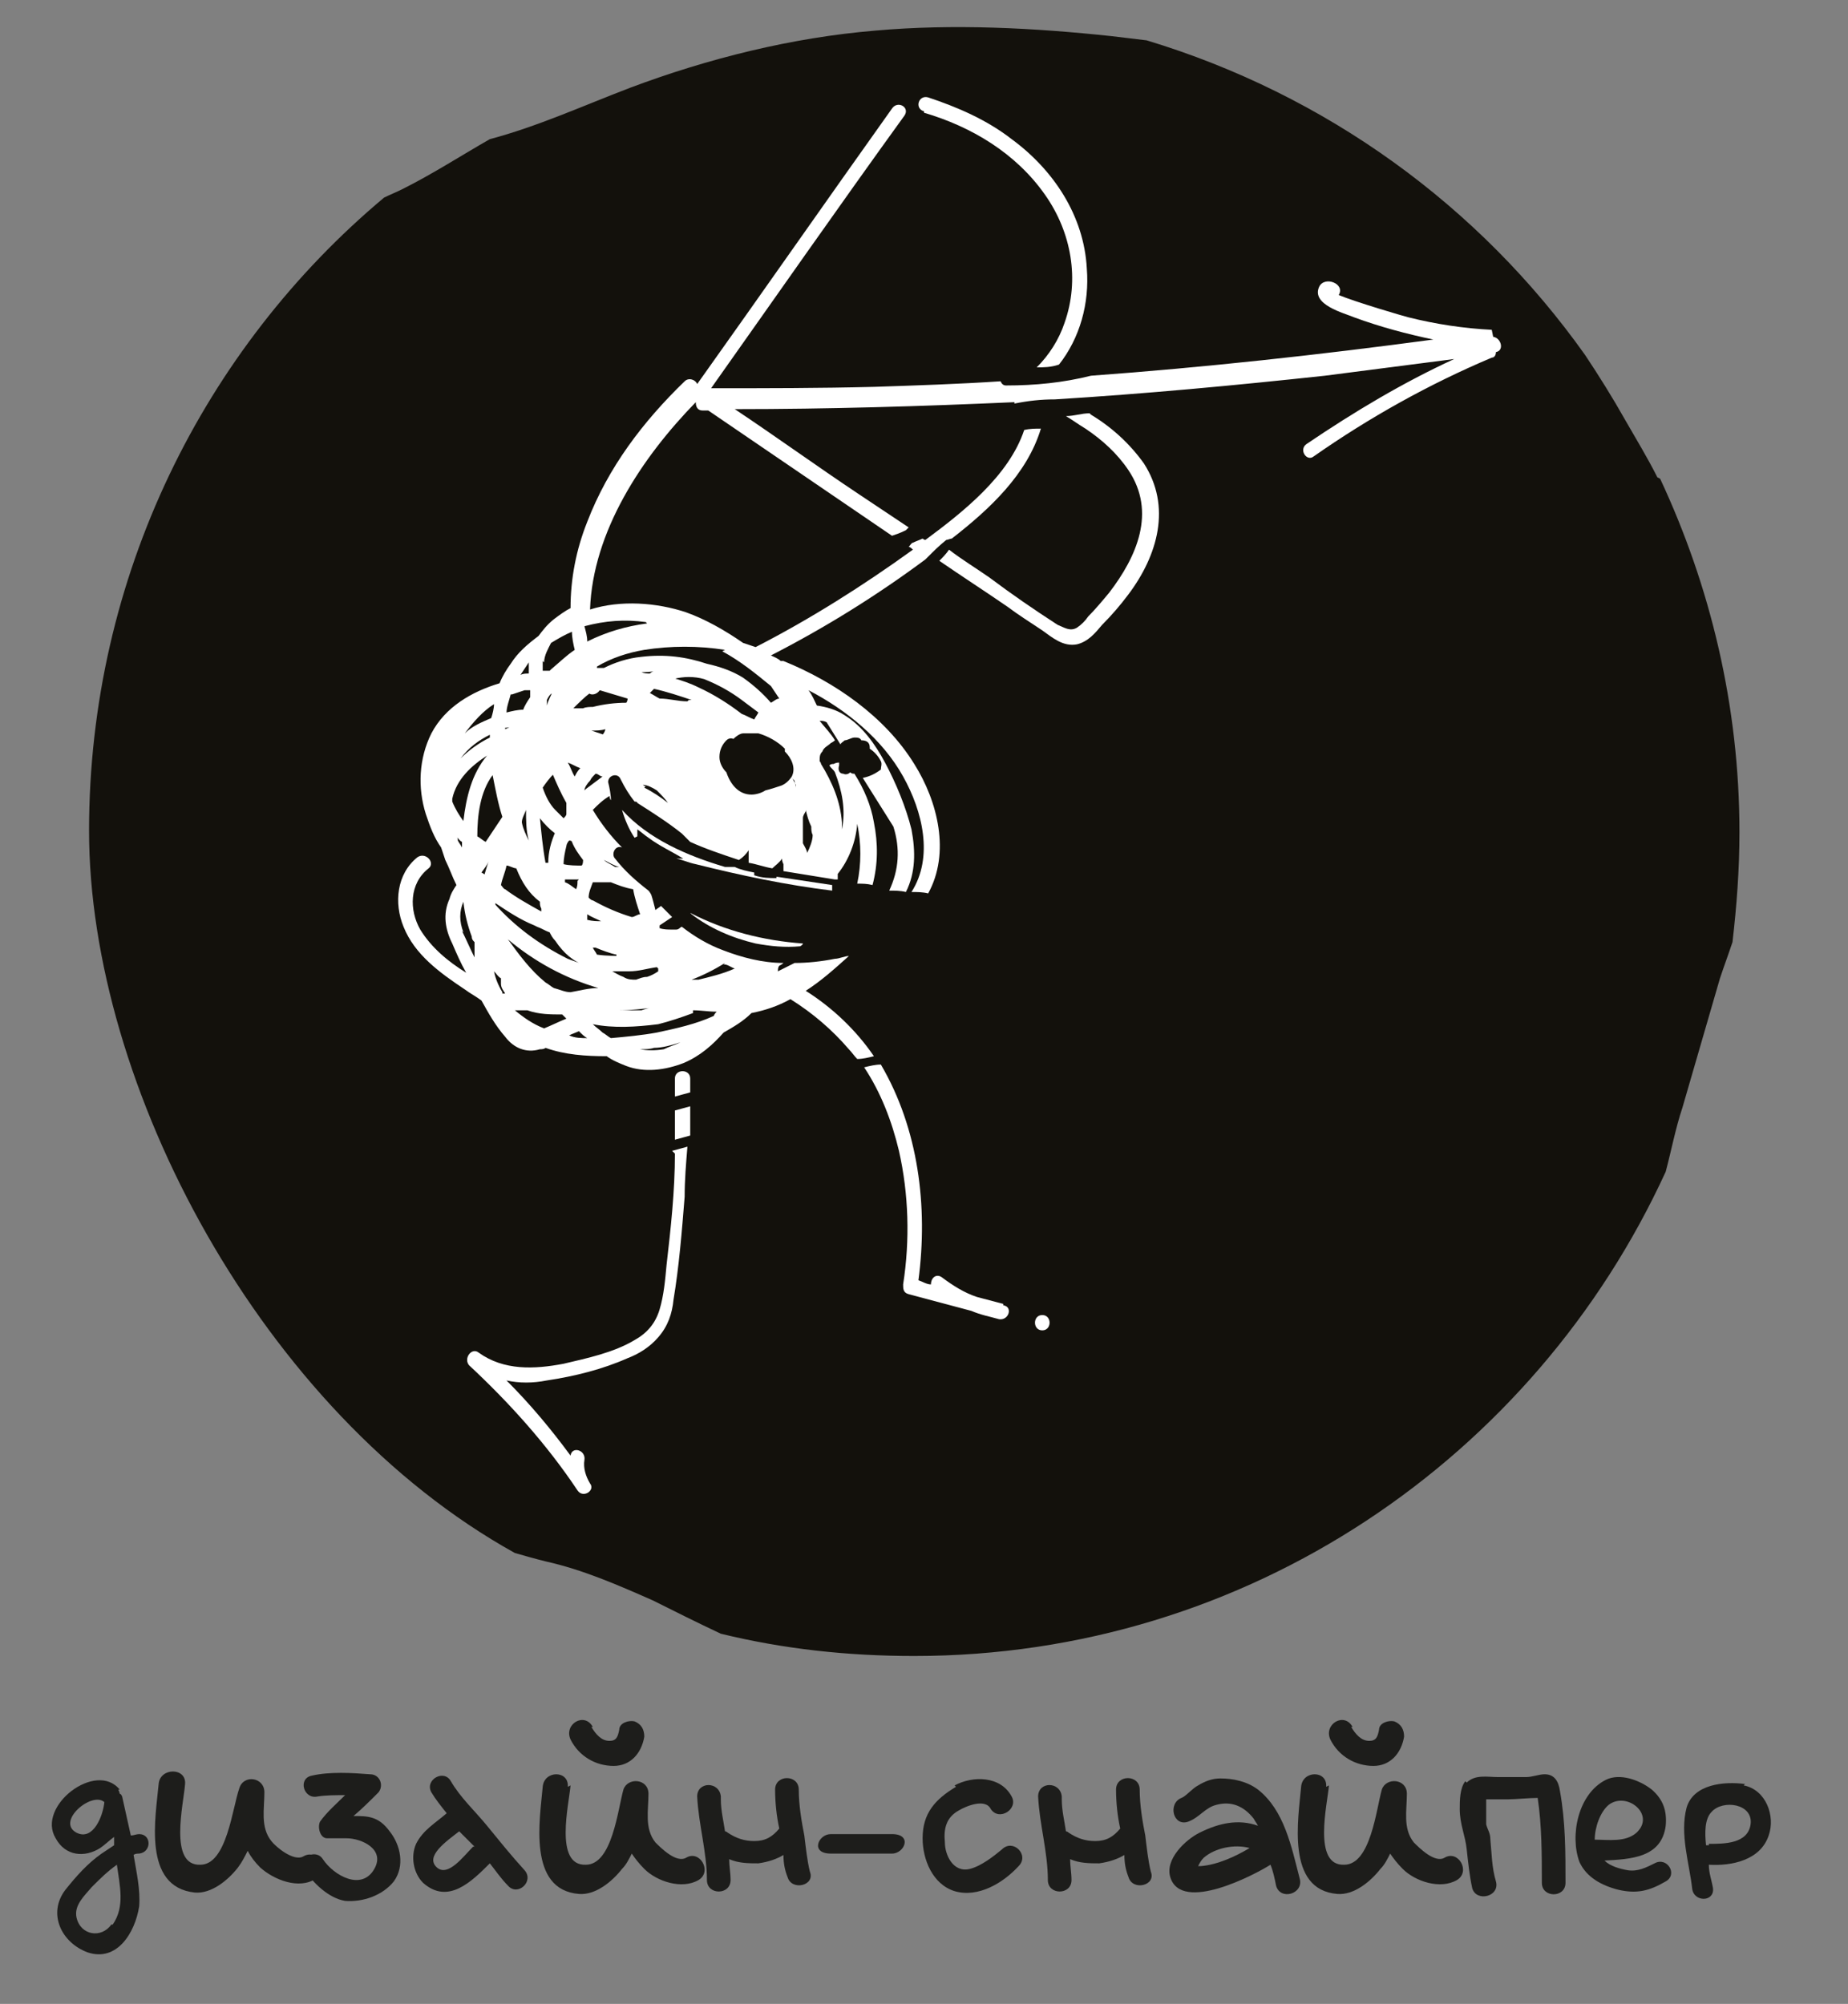 <?xml version="1.0" encoding="UTF-8"?> <svg xmlns="http://www.w3.org/2000/svg" id="Layer_1" version="1.1" viewBox="0 0 132.8 144"><rect x="0" y="0" width="132.8" height="144" fill="#808080" stroke="none"/><defs><style> .st0 { fill: #1d1d1b; } .st1 { fill: #fff; } .st2 { fill: #13110c; } </style></defs><path class="st2" d="M119.1,34.3c-.7-1.4-1.5-2.7-2.3-4.1-.9-1.6-1.9-3.2-2.9-4.7-7.6-10.7-18.6-18.7-31.5-22.6-.8-.1-1.7-.2-2.5-.3-5.6-.6-11.4-.9-17-.4-6,.5-12,2-17.6,4.1-3.4,1.3-6.7,2.8-10.1,3.7-2.1,1.2-4.1,2.5-6.3,3.6-.4.2-.9.4-1.3.6C14.7,25,6.4,41.4,6.4,59.7s12.4,41.8,30.6,51.9c.7.2,1.4.4,2.2.6,2.7.6,5.2,1.7,7.7,2.8,1.6.8,3.2,1.6,4.9,2.4,4.5,1.1,9.1,1.6,13.9,1.6,24,0,44.6-14.3,54-34.8.4-1.5.7-3.1,1.2-4.6.9-3.1,1.8-6.2,2.7-9.3.3-.9.6-1.7.9-2.6.3-2.6.5-5.2.5-7.9,0-9.1-2.1-17.7-5.7-25.4Z"></path><g><path class="st1" d="M72.1,93.7l-1.9-.5c-.9-.3-1.7-.8-2.5-1.4-.4-.3-.8,0-.8.5-.3,0-.6-.2-.9-.3.7-5.3,0-10.9-2.7-15.5-.4,0-.8.1-1.2.2,1.2,1.8,2,3.9,2.5,6,.7,3.1.8,6.4.3,9.6,0,.3,0,.6.4.7l4.5,1.2c.7.3,1.3.4,2,.6.7.1,1-.9.3-1Z"></path><path class="st1" d="M66.4,8.1c3.4,1,6.6,2.9,8.7,5.9,1.9,2.7,2.5,6.1,1.4,9.2-.4,1.2-1.1,2.3-2,3.2.5,0,1,0,1.6-.2,1.5-1.9,2.2-4.4,2-6.9-.2-3.8-2.4-7.1-5.4-9.3-1.8-1.4-3.9-2.3-6-3-.7-.2-1,.8-.3,1Z"></path><path class="st1" d="M78.3,29.7c-.6,0-1.1.2-1.7.2.5.3.9.6,1.4.9,1.2.8,2.3,1.8,3.1,3,2,3,.6,6.2-1.4,8.8-.5.6-1,1.2-1.5,1.7-.2.3-.5.6-.8.8-.5.3-.9,0-1.4-.2-1.7-1.1-3.3-2.2-4.9-3.4-1-.7-2-1.3-2.9-2-.2.3-.5.6-.7.8,1.6,1.1,3.3,2.2,4.9,3.3.8.6,1.6,1.1,2.5,1.7.7.5,1.5,1.2,2.5,1,.8-.2,1.3-.8,1.8-1.4.7-.7,1.3-1.4,1.9-2.2,2.1-2.8,3.1-6.3,1.1-9.4-1-1.4-2.3-2.6-3.8-3.5Z"></path><path class="st1" d="M107.2,23.7c-2-.1-4-.4-6-.9-.4-.1-3.8-1.1-5-1.6.5-.8-1-1.4-1.4-.6-.6,1.3,1.8,1.9,2.5,2.2,1.9.7,3.8,1.2,5.7,1.6-8.2,1.1-16.4,2-24.6,2.6-2,.5-4,.7-6.1.7-.2,0-.3-.1-.4-.3-3,.2-6.1.3-9.1.4-3.9.1-7.8.1-11.7.1,4.6-6.5,9.2-13.1,13.9-19.6.4-.6-.5-1.1-.9-.5-4.7,6.6-9.3,13.2-14,19.8-.1-.3-.6-.5-.9-.2-3,2.9-5.5,6.2-7,10.1-.8,2-1.2,4.1-1.2,6.2-.4.2-.8.5-1.2.8-.5.4-.8.8-1.1,1.2-.8.6-1.5,1.2-2,2-.3.4-.6.9-.8,1.4,0,0,0,0,0,0-2,.6-3.9,1.7-4.9,3.6-.9,1.8-1,3.9-.4,5.8.3.9.6,1.7,1.1,2.4.1.3.2.6.3.9.3.6.5,1.2.8,1.8-.2.3-.4.6-.5,1-.5,1.1-.3,2.2.2,3.2.3.7.6,1.4,1,2.1-1.3-.8-2.5-1.8-3.3-3.1-.8-1.4-.8-3.3.6-4.4.5-.4-.2-1.2-.8-.8-1.5,1.2-1.7,3.3-1,5,.8,2,2.6,3.3,4.4,4.5.4.3.8.5,1.2.8.5.9,1,1.8,1.7,2.6.6.8,1.5,1.2,2.5.9.1,0,.3,0,.4-.1,1.4.5,2.9.6,4.4.6.4.3.9.5,1.4.7,1.3.5,2.8.3,4.1-.2,1.2-.5,2.1-1.3,2.9-2.2.7-.4,1.4-.8,2-1.4,1-.2,1.9-.5,2.8-1,1.6,1,3,2.2,4.2,3.6.2.2.4.5.6.7.4,0,.8-.1,1.2-.2-1.3-1.9-3-3.5-4.9-4.7,1.1-.7,2.1-1.6,3.1-2.5-.3,0-.7.2-1,.2-1,.2-2,.3-2.9.3-.4.2-.8.4-1.2.6,0-.1,0-.3.1-.4,0,0,.2-.1.3-.2-1.5,0-3-.4-4.3-.9-1.1-.4-2.1-1-3-1.7-.1,0-.2.2-.4.2-.1,0-.2,0-.3,0-.3,0-.6,0-.9-.1,0,0,0-.1,0-.2.3-.2.6-.4.9-.6-.3-.3-.5-.5-.8-.8-.1.1-.3.2-.4.3-.1-.4-.2-.8-.3-1.1,0,0,0,0,0,0,0,0-.1-.2-.2-.3-.9-.7-1.7-1.4-2.4-2.3-.3-.3,0-1,.5-.8,0,0,0,0,0,0-.8-.8-1.5-1.7-2.1-2.7.4-.4.7-.7,1.2-1,0,0,0,.2.1.3,0-.4-.1-.9-.2-1.3,0-.5.7-.7.9-.2.3.6.6,1.1,1,1.6,0,0,.2,0,.2.1,1.1.7,2.2,1.4,3.2,2.2.2.2.4.4.6.6,1.1.5,2.3.9,3.5,1.3.3-.2.5-.4.7-.7,0,.3,0,.6,0,.9.6.1,1.1.3,1.7.4.2-.2.5-.4.7-.7,0,.1,0,.2.1.4,0,.2,0,.3,0,.5,1.2.2,2.5.4,3.7.6,0,0,.2,0,.2,0,0-.1,0-.3,0-.4,0,0,0,0,0,0,.8-1,1.3-2.3,1.4-3.6.3,1.4.3,2.9,0,4.3.4,0,.7,0,1.1.1.4-1.5.4-3,.1-4.5-.2-1.2-.7-2.4-1.4-3.5-.1,0-.2,0-.3-.1-.1.1-.3.2-.5.1-.3,0-.4-.3-.3-.6,0,0,0,0,0-.1,0,0,0,0,0-.1-.1,0-.2,0-.4.1-.1,0-.2,0-.3.1.1.2.3.3.4.5.5,1.3.8,2.7.5,4.1,0,0,0,.1,0,.2,0-.2,0-.4,0-.7-.1-1.5-.7-2.9-1.5-4.2,0,0,0,0,0,0,0,0,0-.1-.1-.2,0,0,0,0,0,0,0,0,0,0,0,0,0,0,0,0,0,0,0-.3,0-.5.2-.7.1-.3.4-.4.6-.6,0,0,.2-.1.3-.2,0,0,0,0,0,0-.3-.5-.7-.9-1.1-1.4,0,0,0,0,0,0,.2,0,.3,0,.5.1l1,1.6c0-.1.2-.2.3-.3.2,0,.5-.2.7-.2.2,0,.4,0,.5.2,0,0,0,0,0,0,.3,0,.6.1.6.5,0,0,0,0,0,.1.3.2.6.5.8.9.1.2,0,.4,0,.6-.4.3-.8.5-1.3.6,0,0,0,0,0,0l2.2,3.5c.5,1.6.4,3.1-.3,4.6.4,0,.8,0,1.2.1.7-1.4.7-2.9.4-4.5-.4-1.6-1.1-3.3-1.9-4.8-.7-1.3-1.6-2.6-2.9-3.4-.6-.4-1.3-.6-2-.7-.2-.4-.3-.7-.6-1.1,2.7,1.4,5.3,3.5,6.8,6.2,1.4,2.5,2.2,5.8.6,8.3.4,0,.8,0,1.2.1,1.6-2.9.7-6.6-1-9.3-2.1-3.4-5.7-5.9-9.4-7.4,0,0-.1,0-.2,0-.2-.2-.5-.3-.7-.4,3.9-2,7.6-4.3,11.1-6.9,0,0,0,0,0,0,0,0,.1-.1.2-.2.4-.4.8-.8,1.3-1.2.1,0,.3-.1.4-.1,2.7-2.1,5.4-4.6,6.4-7.9-.4,0-.8,0-1.2.1-1.1,3.3-4.4,5.9-7.1,7.9,0,0-.1,0-.2-.1-.2.1-.5.2-.7.3-.1,0-.2.2-.3.3.1,0,.2.1.3.2-3.6,2.6-7.4,5-11.3,7-.3-.1-.6-.2-.9-.3-1.3-.9-2.7-1.7-4.1-2.2-2.1-.7-4.7-.9-6.9-.2.2-5.6,3.7-10.9,7.6-14.9,0,.3.1.6.5.6.1,0,.3,0,.4,0,4.4,3,8.8,6,13.2,9,.3-.1.6-.2,1-.4,0,0,.1-.1.2-.2-1.2-.8-2.4-1.6-3.6-2.4-3-2-5.9-4.1-8.9-6.1,6.7,0,13.4-.2,20.1-.5,0,0,0,0,0,.1,1-.2,1.9-.3,2.9-.3,0,0,0,0,0,0,6.5-.4,12.9-1,19.4-1.7,3.1-.4,6.2-.8,9.3-1.2-3.7,1.7-7.2,3.8-10.6,6.1-.6.4,0,1.3.5.9,4-2.8,8.3-5.2,12.8-7.1.2,0,.3-.2.3-.4.6-.1.4-1-.2-1.1ZM39.1,47.6c0-.5.3-1,.5-1.4.5-.3,1-.6,1.5-.8,0,.4.1.9.2,1.3-.6.4-1.1.9-1.7,1.4,0,0,0,0-.1.1-.2,0-.3,0-.5,0,0-.2,0-.4,0-.7ZM40.5,62.1c0-.4.1-.9.2-1.3,0-.1.1-.3.2-.4,0,0,.2,0,.2.1.2.5.5.9.8,1.3,0,.1,0,.3-.1.4-.4,0-.9,0-1.3-.1ZM41.5,63.3c0,.2,0,.4-.1.6-.3-.2-.5-.4-.8-.5,0,0,0-.1,0-.2.3,0,.6,0,1,0ZM41.3,55.8c-.2-.3-.3-.7-.5-1,0,0,0,0,0,0,.3.1.6.3.9.4-.2.2-.3.4-.4.6ZM39.7,49.7c-.1.3-.3.6-.4,1,0-.1,0-.3,0-.4.1-.2.2-.4.4-.5,0,0,0,0,0,0ZM39.7,55.6c.3.7.6,1.4,1,2.1,0,.3,0,.5,0,.8,0,.1-.1.2-.2.3-.2-.2-.4-.4-.6-.6-.4-.4-.7-1-.9-1.6.2-.3.5-.7.8-1ZM39.9,59.8c-.3.7-.5,1.4-.5,2.2,0,0-.1,0-.2,0-.2-1.1-.3-2.2-.4-3.2.3.4.7.8,1.1,1.1ZM38.9,65.5c-.9-.5-1.8-1-2.6-1.6-.1,0-.2-.2-.3-.3.1-.5.3-.9.4-1.4.2,0,.5.2.7.2.4,1,.9,1.8,1.7,2.4,0,.2,0,.3.1.5ZM37.5,59.1c0-.3.2-.6.3-.9,0,0,0,0,0,0,0,.7,0,1.5.2,2.2-.2-.4-.4-.8-.5-1.3ZM37.4,48.5c.2-.3.4-.6.6-.9,0,.3,0,.6,0,.8,0,0,0,0,0,0-.2,0-.4,0-.6.1,0,0,0,0,0,0ZM36.8,49.9c.3-.1.6-.2.9-.3.1,0,.3,0,.4,0,0,.2,0,.3,0,.5-.2.3-.4.6-.5.9-.4,0-.8.1-1.2.2,0-.4.2-.9.3-1.3ZM36.3,52.3c.3,0,.5-.1.8-.2,0,0,0,0,0,0-.3,0-.5.2-.8.3,0,0,0-.1,0-.2ZM35.5,50.6c0,.3-.1.7-.2,1-.7.3-1.4.6-1.9,1.1.6-.8,1.3-1.6,2.1-2.1ZM35.2,52.8c0,0,0,.2,0,.2-.8.4-1.5.9-2.1,1.5.6-.8,1.3-1.3,2.1-1.7ZM32.5,57.4c.3-1.4,1.4-2.4,2.5-3.1,0,0,0,0,0,0-1.1,1.3-1.5,3-1.7,4.7,0,0,0,0,0,0-.3-.4-.6-.9-.8-1.4,0,0,0-.2,0-.3ZM32.7,60c.2.2.3.4.5.5,0,0,0,0,0,0,0,.1,0,.3,0,.4-.1-.2-.2-.3-.3-.5,0-.2-.1-.4-.2-.6ZM33.3,67c-.3-.8-.3-1.5,0-2.2.1.9.3,1.7.6,2.5,0,.2.1.3.2.4,0,.4,0,.7,0,1.1-.3-.6-.6-1.3-.9-1.9ZM34.3,60.1c0-1.5.2-3.2,1.1-4.4.2,1,.4,2.1.7,3-.4.6-.8,1.2-1.2,1.8-.2-.1-.4-.3-.6-.4ZM35,63c-.1-.1-.2-.2-.4-.3.2-.3.4-.5.5-.8,0,0,0,0,0,0,0,0,0,0,0,0-.1.3-.2.7-.3,1ZM36.1,71.3c-.3-.5-.5-1-.6-1.5.2.2.3.4.5.5,0,.1,0,.2,0,.4,0,.3.2.5.3.7,0,0-.1,0-.2,0ZM35.6,65.1c0,0,0-.1,0-.2.9.6,1.8,1.2,2.8,1.6,0,0,0,0,.2.1.3.1.6.3.9.4,0,0,0,0,0,0,.1.2.2.4.4.6.6.9,1.3,1.5,2.2,1.8,0,0,0,0,0,0-.4-.2-.8-.3-1.3-.5-2-1-3.8-2.3-5.3-4ZM43,71c-.7,0-1.4.2-2,.3-.4,0-.8-.2-1.2-.3-.2-.1-.4-.3-.6-.4-1.1-.9-1.9-2-2.7-3.1,1.9,1.6,4.1,2.8,6.5,3.5ZM42.2,66c0-.1,0-.2,0-.3.3.2.6.3,1,.5-.3,0-.6,0-1-.1ZM44.3,68.7c.3,0,.6,0,.8,0-.7,0-1.5,0-2.2-.1-.1-.2-.2-.3-.3-.5,0,0,.1,0,.2,0,.5.2,1,.4,1.5.5ZM39.1,73.9c-.8-.3-1.5-.8-2.1-1.3.3,0,.6,0,.9,0,.8.3,1.7.3,2.5.3,0,0,.2.2.3.3-.5.2-1.1.5-1.6.7ZM40.9,74.4c.2-.1.5-.2.7-.3.2.2.4.4.6.5-.4,0-.9,0-1.3-.2ZM47.7,75.4c-.6.1-1.2.1-1.7,0,.3,0,.7,0,1-.1.6,0,1.3-.2,1.9-.4-.4.2-.8.3-1.2.5ZM52,69.3c.3,0,.5.2.8.3-.9.4-1.8.6-2.6.8-.2,0-.3,0-.5,0,.8-.3,1.6-.7,2.4-1.2ZM49.8,72.6c.6,0,1.1.1,1.7.1,0,0-.2.2-.2.3-1.3.6-2.7.9-4.1,1.2-1.1.2-2.2.3-3.3.4-.2-.1-.4-.3-.6-.4-.2-.2-.5-.4-.7-.6,0,0,0,0,0,0,1.5.3,3.1.2,4.7,0,.8-.2,1.7-.5,2.5-.8ZM44.5,72.6s0,0,0,0c.8,0,1.7-.1,2.5-.2-.3,0-.6.1-.9.2-.5,0-1.1,0-1.6,0ZM47.3,69.6c0,0,0,.2,0,.2-.3.2-.5.3-.8.4-.3,0-.5.1-.8.2-.3,0-.6,0-.9-.2-.3-.1-.6-.3-.8-.4.4,0,.8,0,1.2,0,.7,0,1.3-.2,2-.3ZM44.4,62.3c0,0-.1,0-.2,0,0,0,0,0,0,0-.3-.2-.6-.3-.8-.5.4.2.7.4,1.1.5ZM42.5,63.4c.5,0,.9,0,1.4,0,.5.2,1,.4,1.6.5.1.6.3,1.2.5,1.8-.2,0-.4.2-.6.2-1-.3-1.9-.7-2.8-1.2-.1,0-.2-.1-.3-.2,0-.4.2-.8.3-1.1ZM42,56.8c0-.2.2-.5.4-.7.1-.2.2-.3.4-.5.2,0,.3.2.5.2-.4.3-.8.6-1.2.9ZM43.4,52.8c-.3-.1-.6-.2-.9-.3.3,0,.7,0,1-.1,0,.1-.1.3-.2.4ZM46.4,56.5c0,0-.1,0-.2-.1.3,0,.7.2,1,.4.3.3.6.6.8.9-.5-.4-1.1-.8-1.7-1.1ZM46.1,48.3c.3,0,.7,0,1-.1-.1,0-.3.1-.4.2-.2,0-.4,0-.6-.1ZM49.4,50.4c-.7,0-1.3-.2-2-.2-.2-.1-.5-.3-.7-.4,0,0,.2-.2.3-.3.9.2,1.8.5,2.7.8,0,0-.1,0-.2,0ZM48.4,48.8c.7-.2,1.5-.2,2.2,0,1,.4,1.9.9,2.7,1.5.4.3.8.6,1.2.9,0,0,0,0,0,0-.1.2-.2.3-.3.5-.3-.1-.6-.3-.9-.4-.9-.7-2-1.4-3.1-1.9-.6-.3-1.2-.5-1.9-.7ZM57.9,58.2c.1.4.2.8.4,1.2,0,.2,0,.4.1.6,0,.4-.2.9-.4,1.3,0-.2-.2-.5-.3-.7,0-.6,0-1.2,0-1.8,0,0,0,0,0,0,0-.2.1-.3.2-.5ZM56.4,54c.5.5.8,1.2.5,1.8,0,.1.1.2.2.3,0,0,0,.2.1.3,0,0,0,.2,0,.2,0-.3-.2-.5-.3-.8,0,0,0,0,0,0-.2.3-.5.6-.9.7-.3.1-.6.2-1,.3-.3.2-.7.3-1,.3-.9,0-1.5-.7-1.8-1.6-.3-.3-.5-.7-.5-1.1,0-.5.2-.9.5-1.2.1-.1.3-.2.5-.1.2-.2.5-.4.7-.4.4,0,.7,0,1.1,0,.7.2,1.4.6,1.9,1.1ZM51.9,46.8c1.3.7,2.4,1.6,3.5,2.5.2.3.4.6.6.9-.2,0-.4.2-.6.3,0,0,0,0,0,0-.6-.7-1.3-1.3-2-1.8-.8-.5-1.7-.8-2.6-1-1.5-.5-3-.7-4.7-.5-1,.1-1.9.4-2.7.8-.2,0-.3,0-.5,0,0,0,0,0,0-.1,1-.6,2.2-1,3.4-1.2,1.9-.3,3.9-.3,5.8,0ZM46.5,44.8c-1.5.2-2.9.6-4.3,1.3,0-.4-.1-.7-.2-1.1,1.5-.4,2.9-.5,4.4-.3ZM42.3,49.8c.2.2.6.1.8-.2.7.2,1.3.4,2,.6,0,0,0,.2-.1.3-.8,0-1.6.1-2.4.3-.2,0-.5,0-.7.1-.2,0-.5,0-.7,0,.4-.4.8-.8,1.2-1.1Z"></path><path class="st1" d="M49.7,65.7c1.3,1,2.9,1.7,4.6,2.1,1.1.2,2.1.3,3.2.2,0,0,.2-.1.2-.2-2.8-.2-5.6-.9-8.1-2.2,0,0,0,0,0,0Z"></path><path class="st1" d="M45.8,60.1c0-.2,0-.3,0-.5.3.2.5.4.8.6.8.6,1.7,1,2.5,1.5-.2,0-.3,0-.5,0,.5.1.9.3,1.4.4,3.2.8,6.5,1.5,9.8,1.9,0-.1,0-.2,0-.4-1.3-.2-2.7-.4-4-.6,0,0,0,0,0,.1-.5,0-1,0-1.6-.2,0,0,0-.1,0-.2-.5-.1-1-.2-1.4-.4,0,0,0,0,0,0,0,0-.1,0-.2,0,0,0,0,0-.1,0-.1,0-.2,0-.4,0-2.7-.8-5.5-2-7.4-4.1.2.7.5,1.4.9,2Z"></path><path class="st1" d="M49.6,78.5c0-.3,0-.7,0-1,0-.7-1.1-.7-1.1,0,0,.4,0,.9,0,1.3.4-.1.7-.2,1.1-.3Z"></path><path class="st1" d="M49.6,81.6c0-.7,0-1.4,0-2.1-.4.1-.7.2-1.1.3,0,.7,0,1.4,0,2.1.4-.1.7-.2,1.1-.3Z"></path><path class="st1" d="M48.5,82.9c0,2.7-.3,5.4-.6,8-.1,1.1-.2,2.2-.5,3.2-.3,1-.9,1.7-1.8,2.2-1.5.9-3.4,1.3-5.1,1.7-2.1.4-4.3.5-6.1-.8-.5-.4-1.1.4-.7.9,2.9,2.7,5.6,5.7,7.8,9,.4.6,1.3,0,.9-.5-.3-.5-.5-1.1-.4-1.7.1-.7-.9-1-1-.3,0,0,0,0,0,0-1.4-1.9-2.9-3.7-4.6-5.4.9.2,1.9.2,2.9,0,2-.3,4-.8,5.8-1.6.8-.3,1.6-.8,2.2-1.5.7-.8,1-1.7,1.1-2.7.4-2.4.6-4.9.8-7.4,0-1.2.1-2.4.2-3.6-.4.1-.7.2-1.1.3Z"></path><path class="st1" d="M74.9,94.5c-.7,0-.7,1.1,0,1.1s.7-1.1,0-1.1Z"></path></g><g><path class="st0" d="M8.5,128.6c0,0,.1.2.1.3.1,0,.2.2.2.3.2.9.4,1.8.6,2.7.2,0,.4-.1.6-.1.9,0,.9,1.3,0,1.4-.1,0-.3,0-.4.1.2,1.2.5,2.5.4,3.7-.3,1.9-1.6,4-3.7,3.3-1.9-.7-2.9-2.8-1.6-4.5.8-1,1.6-1.9,2.6-2.6.3-.2.6-.4.9-.6v-.6c-.4.3-.7.6-1,.8-1.1.7-2.5.6-3.2-.7-1.4-2.3,2.9-5.6,4.6-3.5ZM7.5,129.5c-.9-.8-3.5,1.4-2,2.2,1.2.6,1.9-1.2,2-2.2ZM8.1,138.3c.9-1.3.5-2.8.3-4.3-.7.5-1.2,1-1.8,1.6-.5.6-1.3,1.3-1.1,2.2.3,1.3,1.8,1.5,2.5.5Z"></path><path class="st0" d="M13.3,128.2c-.1,1.4-1.2,5.9,1.1,5.8,1.9,0,2.3-4.1,2.8-5.5.3-1,1.8-.8,1.8.3,0,1.2-.3,2.5.5,3.5.3.4,1.6,1.5,2.3,1.1,1-.6,2,1,.9,1.6-1.2.8-3,.1-4-.8-.4-.4-.7-.8-.9-1.2-.2.4-.4.8-.7,1.2-.7.9-1.9,1.9-3.1,1.8-3.8-.4-2.8-5.5-2.6-7.8.1-1.2,2-1.2,1.9,0Z"></path><path class="st0" d="M23.2,133.6c.8,1.2,2.8,2.3,3.7.7.8-1.4-.9-2.2-2-2.2-.5,0-.9,0-1.4,0-.5,0-.7-.8-.5-1.2.5-.7,1.2-1.3,1.8-1.9-.7,0-1.4,0-2,.1-1,.2-1.4-1.3-.4-1.5,1.3-.3,2.9-.2,4.2-.1.7,0,1,.8.6,1.3-.6.6-1.2,1.2-1.8,1.7,1,0,1.8,0,2.6,1.1.8,1,1.1,2.5.3,3.6-.8,1-2.2,1.5-3.5,1.4-1.2-.2-2.3-1.3-2.9-2.2-.6-.9.8-1.6,1.3-.8Z"></path><path class="st0" d="M36.5,135.5c-.5-.5-.9-1.1-1.3-1.6-1.3,1.3-3,3-4.8,1.4-.7-.7-.9-1.9-.5-2.8.5-1,1.4-1.5,2.2-2.2-.4-.5-.8-1-1.1-1.5-.5-.9.9-1.7,1.4-.8.7,1.2,1.7,2.1,2.6,3.2.9,1.1,1.7,2.1,2.7,3.2.7.8-.5,1.9-1.2,1.1ZM34.1,132.7c-.2-.2-.4-.4-.6-.6l-.5-.5c-.9.7-2.5,1.8-1.6,2.6.8.7,1.9-.8,2.6-1.5Z"></path><path class="st0" d="M41,128.3c-.1,1.3-1.2,5.8,1.1,5.7,1.9,0,2.3-4,2.7-5.4.3-.9,1.8-.8,1.8.3,0,1.2-.3,2.5.5,3.5.4.4,1.5,1.5,2.2,1.1,1-.6,1.9,1,.9,1.6-1.2.7-3,.1-3.9-.8-.4-.4-.7-.8-.9-1.1-.2.4-.4.8-.7,1.1-.7.9-1.9,1.9-3.1,1.8-3.7-.3-2.8-5.4-2.6-7.7.1-1.2,1.9-1.2,1.8,0ZM42.5,124.1c.3.5.7,1,1.3,1,.5,0,.6-.3.7-.8,0-.5.7-.7,1.1-.6.5.2.7.6.7,1.1-.2,1.2-1,2.1-2.2,2.1-1.3,0-2.5-.7-3.1-1.9-.5-1.1,1-2,1.6-.9Z"></path><path class="st0" d="M51.8,129.3c0,.8.2,1.6.3,2.3,0,0,.1,0,.2.1.6.4,1.2.6,1.9.6.8,0,1.3-.3,1.8-.9-.2-.9-.3-1.9-.3-2.8,0-1.1,1.7-1.1,1.7,0,0,1.1.2,2.3.4,3.3.1.8.2,1.8.4,2.6.4,1-1.3,1.4-1.6.4-.2-.5-.3-1-.3-1.6-.5.3-1.1.5-1.8.6-.7,0-1.4,0-2.1-.3,0,.5.1,1,.1,1.5,0,1.1-1.7,1.1-1.7,0,0-2-.6-4-.7-6,0-1.1,1.6-1.1,1.7,0Z"></path><path class="st0" d="M59.7,131.8c1.5,0,2.9,0,4.4,0s.9,1.4,0,1.4c-1.5,0-2.9,0-4.4,0s-.9-1.4,0-1.4Z"></path><path class="st0" d="M68.6,128.3c1.3-.7,3.3-.7,4.1.8.5.9-.9,1.8-1.5.9-.4-.8-1.8-.2-2.3.1-.9.5-1.1,1.3-1,2.3,0,.9.6,2.2,1.8,1.9.8-.2,1.7-.9,2.3-1.4.8-.8,2,.4,1.2,1.2-1.1,1.2-2.9,2.3-4.6,1.8-1.6-.5-2.3-2.3-2.3-3.8,0-1.8.9-2.8,2.4-3.7Z"></path><path class="st0" d="M76.3,129.3c0,.8.2,1.6.3,2.3,0,0,.1,0,.2.1.6.4,1.2.6,1.9.6.8,0,1.3-.3,1.8-.9-.2-.9-.3-1.9-.3-2.8,0-1.1,1.7-1.1,1.7,0,0,1.1.2,2.3.4,3.3.1.8.2,1.8.4,2.6.4,1-1.3,1.4-1.6.4-.2-.5-.3-1-.3-1.6-.5.3-1.1.5-1.8.6-.7,0-1.4,0-2.1-.3,0,.5.1,1,.1,1.5,0,1.1-1.7,1.1-1.7,0,0-2-.6-4-.7-6,0-1.1,1.6-1.1,1.7,0Z"></path><path class="st0" d="M86.2,131.7c1.4-.7,2.8-1,4.2-.5-.1-.2-.2-.3-.3-.5-.7-.9-1.6-1.3-2.7-1-.8.2-1.2.9-2,1.2-1.1.4-1.5-1.3-.5-1.7.3-.1.8-.7,1.2-.9.5-.3,1-.5,1.6-.5.9,0,1.9.2,2.7.8,1.9,1.5,2.4,4.1,3,6.4.3,1.1-1.4,1.6-1.7.5-.1-.5-.2-1-.4-1.5h0c-1.1.7-6.4,3.5-7.2.9-.4-1.3,1.1-2.7,2.1-3.2ZM86.3,134.1c1.2-.1,2.5-.7,3.5-1.3-1.1-.3-2.5,0-3.3.7-.2.2-.3.4-.4.6h.2Z"></path><path class="st0" d="M95.5,128.3c-.1,1.3-1.2,5.8,1.1,5.7,1.9,0,2.3-4,2.7-5.4.3-.9,1.8-.8,1.8.3,0,1.2-.3,2.5.5,3.5.4.4,1.5,1.5,2.2,1.1,1-.6,1.9,1,.9,1.6-1.2.7-3,.1-3.9-.8-.4-.4-.7-.8-.9-1.1-.2.4-.4.8-.7,1.1-.7.9-1.9,1.9-3.1,1.8-3.7-.3-2.8-5.4-2.6-7.7.1-1.2,1.9-1.2,1.8,0ZM97.1,124.1c.3.5.7,1,1.3,1,.5,0,.6-.3.7-.8,0-.5.7-.7,1.1-.6.5.2.7.6.7,1.1-.2,1.2-1,2.1-2.2,2.1-1.3,0-2.5-.7-3.1-1.9-.5-1.1,1-2,1.6-.9Z"></path><path class="st0" d="M105.4,128.1c.6-.6,1.5-.4,2.2-.4s1.4,0,2.1,0c.4,0,.9-.2,1.3-.2.7,0,1,.5,1.1,1.2.4,2.2.4,4.4.4,6.6,0,1.1-1.7,1.1-1.7,0,0-2,0-4.1-.3-6.1-.6,0-1.6.1-2.1.1-.5,0-1.1,0-1.6,0v.3c0,.5,0,1,0,1.5.1.4.3.6.3,1.1.1,1,.1,2,.4,3,.3,1.1-1.4,1.5-1.7.5-.2-.9-.3-1.9-.4-2.8-.1-1-.5-1.8-.5-2.9,0-.6,0-1.5.4-2Z"></path><path class="st0" d="M115.4,127.9c1-.5,2.4,0,3.3.7.8.7,1.1,1.5,1,2.6-.3,2.3-2.5,2.4-4.4,2.5.4.4,1.1.6,1.7.7.7.1,1.3-.2,1.9-.5.9-.5,1.7.8.8,1.3-1.2.7-2.1.9-3.4.6-1.2-.3-2.3-.9-2.8-2-.7-1.9-.1-4.9,1.9-5.9ZM117.6,131.7c1.4-1.3-.7-3-2-2-.6.5-1,1.6-1,2.5,1,0,2.2.2,3-.5Z"></path><path class="st0" d="M125.3,128.3c1.6.3,2.3,2.2,1.8,3.6-.6,1.8-2.7,2.2-4.3,2.1h0c0,.6.2,1.1.3,1.7.1,1-1.4,1-1.5,0-.2-1.8-.9-3.9-.4-5.8.5-1.7,2.7-1.9,4.2-1.7ZM122.8,132.5c1.1,0,2.8,0,3-1.4.2-1.5-2-1.8-2.8-.9-.5.5-.5,1.5-.4,2.4,0,0,.1,0,.2,0Z"></path></g></svg> 